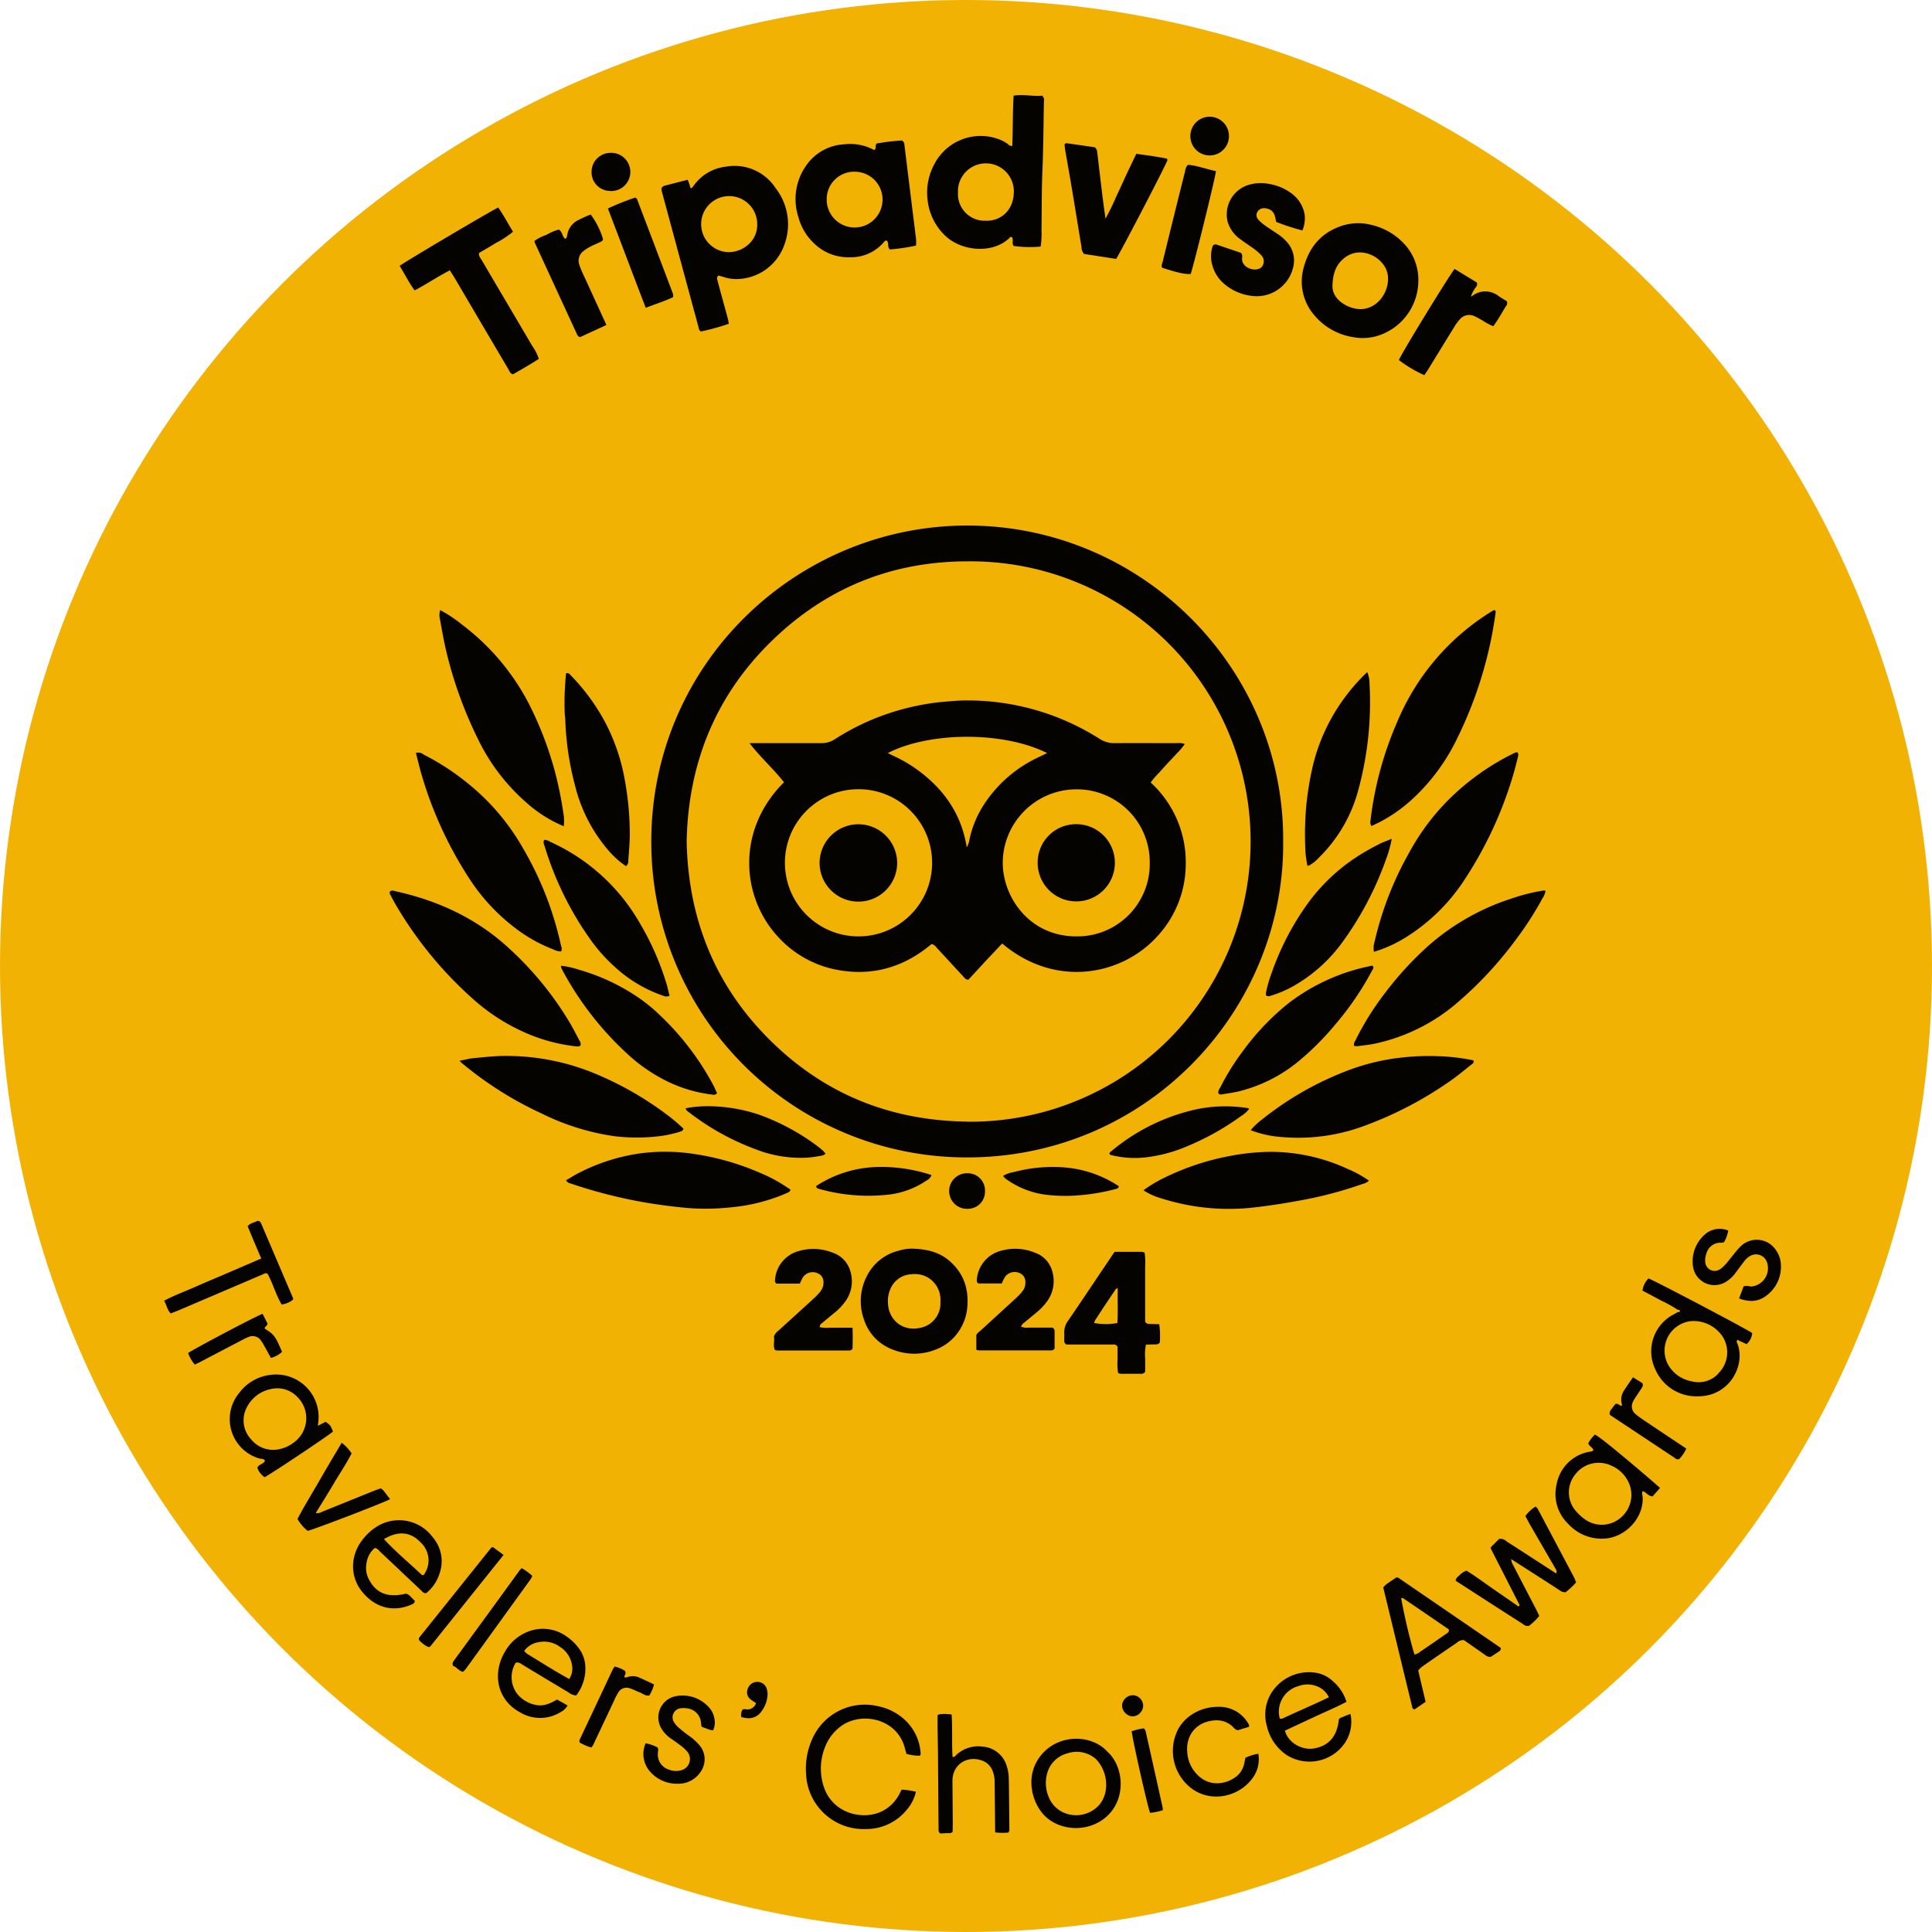 <svg width="1042" height="1042" viewBox="0 0 1042 1042" xmlns="http://www.w3.org/2000/svg"><g fill="none" fill-rule="evenodd"><circle fill="#F2B203" cx="521" cy="521" r="521"/><g fill-rule="nonzero"><path d="M496.219 946.872a22.468 22.468 0 0 1-7.333-.972c-.28-1.016-.574-1.958-.824-2.916-4.05-16.564-25.002-20.673-36.045-10.719a24.197 24.197 0 0 0-6.082 7.819 31.36 31.36 0 0 0-1.575 23.78c4.844 14.297 21.085 18.14 31.451 12.957a20.823 20.823 0 0 0 8.599-8.04c.707-1.119 1.237-2.326 1.87-3.548a40.96 40.96 0 0 1 7.716 1.119 22.552 22.552 0 0 1-4.963 9.762 28.09 28.09 0 0 1-21.806 10.351c-17.056.793-31.555-12.325-32.467-29.375a39.044 39.044 0 0 1 3.651-19.907c6.248-13.328 21.023-20.405 35.324-16.918a29.757 29.757 0 0 1 14.783 7.804 26.779 26.779 0 0 1 8.025 17.743c.015.338-.192.633-.324 1.06ZM785.051 852.518a4.165 4.165 0 0 1 1.914-2.71 9.85 9.85 0 0 1 3.976-2.708c4.682 2.886 9.306 6.36 13.973 9.585 4.668 3.225 9.453 6.508 14.047 9.748.24-.202.462-.423.663-.663l-15.593-30.582a2.249 2.249 0 0 1-.103-.575l4.609-4.608a4.748 4.748 0 0 1 3.975 1.295c8.967 5.758 17.876 11.574 26.725 17.272.574-.869.235-1.59-.192-2.341-4.652-8.04-9.335-16.08-13.973-24.133-.81-1.429-1.56-2.886-2.37-4.432a18.908 18.908 0 0 1 5.477-5.124c.417.326.793.702 1.119 1.119 6.538 12.31 13.065 24.629 19.583 36.958.442.854.751 1.781 1.178 2.797a37.003 37.003 0 0 1-5.713 5.36 5.227 5.227 0 0 1-3.43-1.252c-8.467-5.521-17.037-10.94-25.9-16.653a8.704 8.704 0 0 0 1.28 3.637 6172.758 6172.758 0 0 0 12.177 23.427c.604 1.163 1.12 2.355 1.694 3.607a31.839 31.839 0 0 1-5.596 5.39 4.269 4.269 0 0 1-3.445-1.208c-11.956-7.598-23.927-15.358-36.075-23.206ZM746.032 856.14a18.033 18.033 0 0 1 1.737-1.737c1.723-1.222 3.505-2.385 5.242-3.593l.663.015c.168-.006.335.03.486.103l55.216 37.812a1.708 1.708 0 0 1-.854 1.914l-4.462 2.93a4.165 4.165 0 0 1-3.283-1.163l-11.235-7.848a4.956 4.956 0 0 0-3.828 1.443 1381.811 1381.811 0 0 0-18.877 12.987c-.7.594-1.35 1.244-1.943 1.943l3.99 16.919-6.125 4.181c-.442-.441-.898-.544-.957-.78-5.257-21.63-10.484-43.26-15.77-65.126Zm16.815 36.193a5.914 5.914 0 0 0 3.063-1.473c4.947-3.327 9.82-6.729 14.724-10.13.67-.403.97-1.217.722-1.958-8.114-5.551-16.418-11.235-24.752-16.89-.162-.161-.589.09-.884.148a304.02 304.02 0 0 0 7.127 30.303ZM904.996 706.512a70.091 70.091 0 0 0-9.13-5.095c-3.327-1.826-6.699-3.578-10.027-5.345a11.599 11.599 0 0 1 3.24-6.567c3.931 1.487 51.667 26.607 55.952 29.449a8.954 8.954 0 0 1-3.048 5.993l-4.947-2.327c-.722.928-.06 1.797.22 2.577 4.02 11.293-4.417 27.976-21.556 27.888a24.072 24.072 0 0 1-22.808-14.298c-5.463-11.055-.994-24.447 10.013-30.008.736-.353 1.428-.839 2.135-1.251.427.044.942.088.942-.471 0-.56-.545-.545-.986-.545Zm21.689 34.263a15.847 15.847 0 0 0 2.547-19.657 18.845 18.845 0 0 0-17.404-8.57 16.013 16.013 0 0 0-12.266 23.28 18.408 18.408 0 0 0 12.973 9.203 14.451 14.451 0 0 0 14.209-4.197l-.06-.059ZM138.771 791.5c1.03-1.914 3.416-1.796 4.123-3.74-.677-1.118-2.017-.927-2.974-1.118a22.114 22.114 0 0 1-10.911-35.383 24.634 24.634 0 0 1 17.787-9.836 22.906 22.906 0 0 1 24.943 24.943l-.31 2.636 4.153-2.18c2.65 1.856 2.65 1.856 3.99 5.287-2.812 2.43-32.982 22.587-36.855 24.604a9.974 9.974 0 0 1-3.946-5.212Zm21.395-38.268a14.805 14.805 0 0 0-10.764-4.461 18.845 18.845 0 0 0-16.8 11.323 14.972 14.972 0 0 0 2.886 16.255 15.305 15.305 0 0 0 15.74 5.11 18.95 18.95 0 0 0 7.539-3.71 16.096 16.096 0 0 0 1.399-24.517ZM895.322 802.5l-4.02 4.55c-2.444-.089-3.475-2.415-5.389-2.769-.5.972-.074 1.959 0 2.945.825 11.544-9.615 22.366-21.188 22.631a24.405 24.405 0 0 1-19.083-8.127 22.26 22.26 0 0 1-6.125-21.086 21.802 21.802 0 0 1 17.065-17.536c.942-.236 2.003-.118 2.798-.913-.295-1.59-2.165-1.959-2.768-3.77a16.93 16.93 0 0 1 3.607-4.697c2.93 1.046 30.155 24.295 35.103 28.772Zm-20.408 15.313a15.992 15.992 0 0 0 3.445-18.347 18.054 18.054 0 0 0-9.526-9.084 15.847 15.847 0 0 0-19.274 4.873 15.326 15.326 0 0 0 .78 20.158 27.216 27.216 0 0 0 4.447 4.005 15.618 15.618 0 0 0 20.128-1.605ZM306.128 919.838a9.12 9.12 0 0 1-3.784 3.578 20.948 20.948 0 0 1-21.836.132c-12.855-6.964-15.21-21.689-7.672-33.556a24.197 24.197 0 0 1 11.574-9.836 21.844 21.844 0 0 1 21.438 2.65 27.487 27.487 0 0 1 6.405 6.258 17.346 17.346 0 0 1 3.372 8.731 23.614 23.614 0 0 1-4.859 16.639 7.955 7.955 0 0 1-4.285-1.752 4068.744 4068.744 0 0 1-25.178-15.137 3.56 3.56 0 0 0-3.137-.81 14.889 14.889 0 0 0 .81 16.86 17.096 17.096 0 0 0 10.145 5.963c4.226.869 7.893-.942 11.323-2.93.957.545 1.9 1.045 2.695 1.487.795.442 1.752.987 2.989 1.723Zm.883-14.283a10.412 10.412 0 0 0 1.34-8.29 14.077 14.077 0 0 0-6.42-9.1 14.389 14.389 0 0 0-11.323-2.488 11.62 11.62 0 0 0-7.877 4.756c.44.54.933 1.033 1.472 1.473 7.525 4.579 14.99 9.335 22.808 13.65ZM202.1 834.923a12.89 12.89 0 0 0-4.46 8.378 13.035 13.035 0 0 0 1.427 8.702c3.99 7.495 10.278 9.836 19.952 7.495a6.247 6.247 0 0 1 2.768 1.973l1.885 1.884a1.895 1.895 0 0 1-1.164 1.782c-9.217 4.329-19.274 2.783-26.857-6.243-7.583-9.026-6.493-20.982.457-29.199a29.153 29.153 0 0 1 7.907-6.817c9.975-5.69 22.632-2.991 29.419 6.273a19.74 19.74 0 0 1 3.696 19.303 22.198 22.198 0 0 1-7.26 10.793 2.54 2.54 0 0 1-2.326-1.09c-7.494-7.052-14.96-14.135-22.47-21.202-.824-.766-1.413-1.885-2.973-2.032Zm4.977-4.83c6.567 7.097 13.738 12.972 20.438 19.318.176.177.618.06.942.089a13.119 13.119 0 0 0-1.546-17.566c-5.404-5.758-12.06-6.494-19.834-1.841ZM726.213 917.865c-5.492 2.9-11.132 5.242-16.653 7.818l-16.55 7.716c1.752 6.788 9.585 10.704 15.696 9.6 8.01-1.413 12.427-6.537 13.37-15.549.588-1.178 1.899-1.222 2.9-1.752 1.1-.504 2.237-.923 3.401-1.251a20.407 20.407 0 0 1-3.872 16.741c-7.271 9.336-20.415 11.68-30.465 5.433a25.842 25.842 0 0 1-10.778-15.725 22.343 22.343 0 0 1 1.9-16.918 23.864 23.864 0 0 1 24.972-11.721 17.054 17.054 0 0 1 8.378 4.167 24.01 24.01 0 0 1 7.7 11.44Zm-9.497-2.46a11.724 11.724 0 0 0-6.155-5.83 13.93 13.93 0 0 0-10.248-.206 14.306 14.306 0 0 0-10.072 17.58c.486-.014 1.031.089 1.443-.088 8.26-3.843 16.639-7.42 25.032-11.455ZM536.726 988.262l-.162-15.417c-.06-3.985-.103-7.956-.133-11.912a15.534 15.534 0 0 0-1.09-5.83 9.433 9.433 0 0 0-5.948-5.655c-7.627-2.591-14.945 1.841-15.637 9.748-.089 1.148-.06 2.326-.045 3.49.06 6.655.108 13.31.148 19.966.014 1.81-.044 3.637-.06 5.3-1.118 1.12-2.326.619-3.504.737s-2.311.103-3.121.176c-1.281-.957-.942-2.002-.972-2.974-.118-13.134-.22-26.273-.31-39.417-.043-4.991-.176-9.983-.235-14.96-.03-2.15.015-4.314.015-6.493a6.414 6.414 0 0 1 1.487-.516 27.528 27.528 0 0 1 6.081.192c.53 7.686.03 15.313.5 22.881 1.208.148 1.576-.692 2.136-1.192a17.408 17.408 0 0 1 14.327-4.344 14.576 14.576 0 0 1 12.883 10.881c.602 1.908.93 3.89.972 5.89.192 9.468.25 18.95.339 28.433 0 .294-.25.603-.486 1.104-2.39.252-4.802.223-7.185-.088ZM597.287 944.751c8.775 7.98 10.071 24.531.441 34.131-9.63 9.6-25.605 9.026-34.219.501-7.362-7.362-11.573-23.353-.339-34.588 9.38-9.438 25.665-9.261 34.117-.044Zm-6.214 3.976a15.66 15.66 0 0 0-15.27-3.107 15.222 15.222 0 0 0-11.204 11.53 19.137 19.137 0 0 0 .883 11.72c4.152 11.072 18.509 13.473 26.754 5.256 6.17-6.257 5.816-18.214-1.192-25.429l.03.03ZM673.632 931.337l-6.096 1.856c-1.737-.471-2.458-1.93-3.666-2.783a12.494 12.494 0 0 0-7.907-2.577c-10.587.339-16.476 7.937-15.622 17.242a18.741 18.741 0 0 0 6.846 13.385 14.264 14.264 0 0 0 11.162 3.18 16.45 16.45 0 0 0 6.979-2.503 11.744 11.744 0 0 0 5.566-7.362c.28-1.134.5-2.268.78-3.725a27.487 27.487 0 0 1 6.994-2.194 17.138 17.138 0 0 1-2.694 12.56c-7.245 10.63-22.426 14.061-33.042 6.36-10.36-7.61-13.396-21.763-7.068-32.953a22.552 22.552 0 0 1 6.877-7.082 25.446 25.446 0 0 1 13.65-4.167 18.095 18.095 0 0 1 17.241 9.703c.103.133.03.354 0 1.06ZM140.906 678.756c-1.413-3.298-2.65-6.184-3.887-9.1-1.237-2.915-2.253-5.491-3.475-8.304 1.634-1.929 3.917-1.973 5.286-2.9a2.082 2.082 0 0 1 1.958 1.28 62208.71 62208.71 0 0 1 17.257 40.404c.103.103.015.339.03.766a11.557 11.557 0 0 1-6.184 2.65c-3.137-5.404-4.771-11.367-7.554-16.535-1.134-.633-1.84-.074-2.636.309l-44.025 18.818c-1.811.78-3.667 1.487-5.596 2.238-1.943-1.944-2.15-4.535-3.563-6.862 5.787-3.048 11.765-5.227 17.478-7.76 5.713-2.532 11.323-4.844 16.962-7.273l17.95-7.73ZM937.949 700.298l2.4-6.434c1.678-.737 2.945 0 4.27 0a9.912 9.912 0 0 0 8.201-13.562 6.247 6.247 0 0 0-8.834-2.944 9.995 9.995 0 0 0-3.313 2.96c-1.708 2.267-3.416 4.505-5.036 6.743a19.012 19.012 0 0 1-4.785 4.285 11.682 11.682 0 0 1-17.61-7.51 19.116 19.116 0 0 1 7.39-18.935 12.015 12.015 0 0 1 11.486-1.208 21.781 21.781 0 0 1-2.12 6.037c-.678.678-1.326.472-1.959.516a7.788 7.788 0 0 0-7.715 5.86 10.412 10.412 0 0 0-.633 4.403 5.102 5.102 0 0 0 8.069 3.975 15.742 15.742 0 0 0 2.944-2.65c1.546-1.752 2.93-3.637 4.418-5.419a41.313 41.313 0 0 1 3.96-4.49 12.37 12.37 0 0 1 18.45 1.899 14.43 14.43 0 0 1 2.974 8.334 19.303 19.303 0 0 1-7.671 16.506c-4.461 3.519-9.424 3.71-14.886 1.634ZM348.21 940.216c2.283.42 4.485 1.2 6.523 2.312.486 1.134.044 2.106.088 3.033a8.454 8.454 0 0 0 5.89 8.835c2.33.956 4.93 1.019 7.303.176a6.247 6.247 0 0 0 2.621-9.894 21.302 21.302 0 0 0-3.269-3.033c-1.973-1.532-4.02-2.96-6.066-4.359a17.2 17.2 0 0 1-4.638-5.139 11.682 11.682 0 0 1 6.537-17.021 18.97 18.97 0 0 1 20.305 7.141 12.307 12.307 0 0 1 1.87 5.11 9.391 9.391 0 0 1-.78 5.845 7.122 7.122 0 0 1-1.502-.206c-1.56-.53-3.107-1.134-4.638-1.693-.133-.633-.295-1.09-.339-1.546a8.496 8.496 0 0 0-8.098-8.452 10.6 10.6 0 0 0-2.945 0 4.935 4.935 0 0 0-3.534 7.568 13.993 13.993 0 0 0 2.606 2.99 70.007 70.007 0 0 0 5.492 4.314 29.736 29.736 0 0 1 5.537 4.976 11.703 11.703 0 0 1 .471 14.754 14.18 14.18 0 0 1-11.986 6.096 19.095 19.095 0 0 1-15.387-6.935 14.285 14.285 0 0 1-2.061-14.872ZM205.37 802.706c.493.342.96.721 1.398 1.134 1.222 1.546 2.415 3.121 3.622 4.711-3.533 1.973-39.196 15.638-44.438 17.11a22.364 22.364 0 0 1-5.507-6.45c3.682-7.008 7.907-13.796 11.854-20.687 3.946-6.89 7.862-13.4 12-20.393a23.405 23.405 0 0 1 5.33 5.742c-2.871 5.64-6.434 10.852-9.615 16.27-3.18 5.42-6.405 10.5-9.718 15.903a4.914 4.914 0 0 0 3.328-.648l28.624-11.573 3.121-1.12ZM271.6 838.633l-39.403 49.209a3.415 3.415 0 0 1-.972.53 14.118 14.118 0 0 1-5.286-3.931 4.519 4.519 0 0 1-.03-.707.895.895 0 0 1 .148-.471l38.99-48.65c.088-.088.31-.073.854-.176l5.698 4.196ZM281.391 845.774a32.547 32.547 0 0 1 5.713 4.153 13.723 13.723 0 0 1-.928 1.81l-35.029 48.488c-.449.53-.941 1.023-1.472 1.472-2.385-.56-3.43-2.724-5.271-3.18a2.353 2.353 0 0 1 .265-2.68l23.794-32.629 11.706-16.153c.371-.46.78-.888 1.222-1.28ZM141.628 708.573l2.635 5.227c-.059 1.443-1.605 1.605-1.472 2.798 5.095 3.18 5.625 3.887 9.335 12.486a13.806 13.806 0 0 1-6.037 3.298c-1.222-2.252-2.37-4.402-3.578-6.522a20.823 20.823 0 0 0-1.826-2.945 5.393 5.393 0 0 0-6.655-1.826 29.694 29.694 0 0 0-3.593 1.708l-23.367 12.236-1.988.957a18.928 18.928 0 0 1-3.622-6.273c3.548-2.4 35.368-19.26 40.168-21.144ZM318.968 942.484a25.404 25.404 0 0 1-6.229-2.606 1.832 1.832 0 0 1 .044-1.9l17.581-37.34c.347-.622.73-1.222 1.149-1.797a17.325 17.325 0 0 1 5.536 2.297c.987 1.517-.53 2.415-.236 3.475.899.31 1.635-.162 2.43-.339a8.33 8.33 0 0 1 5.433.457 233.834 233.834 0 0 1 8.04 3.74 19.178 19.178 0 0 1-2.533 5.978c-2.18.353-3.563-1.12-5.242-1.708-1.678-.59-3.283-1.576-5.035-2.091a5.143 5.143 0 0 0-6.523 2.312 28.05 28.05 0 0 0-2.018 3.872l-11.44 24.28c-.291.476-.611.933-.957 1.37ZM909.472 781.252a19.345 19.345 0 0 1-3.873 5.728 2.228 2.228 0 0 1-2.297-.648c-11.75-7.774-23.47-15.578-34.985-23.205a2.645 2.645 0 0 1 .457-2.665l2.326-3.122c1.384-.707 2.194.604 3.27.825.323.059.514-.162.397-.604a9.1 9.1 0 0 1 1.413-8.04c1.428-2.193 2.93-4.343 4.565-6.684 1.826 1.119 3.548 2.194 5.035 3.121.619 1.325-.029 2.15-.56 2.975-1.06 1.678-2.222 3.313-3.297 4.976a13.14 13.14 0 0 0-1.222 2.165 5.372 5.372 0 0 0 1.59 6.744 51.038 51.038 0 0 0 4.83 3.504 6496.004 6496.004 0 0 0 22.35 14.93ZM627.162 976.306a30.027 30.027 0 0 1-6.89 1.413c-1.458-3.843-9.395-39.078-9.91-43.981a31.235 31.235 0 0 1 6.567-1.561c.366.376.67.808.898 1.28 3.092 13.753 6.16 27.52 9.203 41.303.087.51.132 1.027.132 1.546ZM407.755 918.542a34.046 34.046 0 0 1-3.21-2.209 4.935 4.935 0 0 1-1.075-5.933 5.268 5.268 0 0 1 5.11-3.284 5.123 5.123 0 0 1 4.903 3.578c.317.94.486 1.924.5 2.915a16.2 16.2 0 0 1-3.21 9.277 8.33 8.33 0 0 1-8.186 3.74c-.957-.103-1.929-.339-2.812-.516a5.789 5.789 0 0 1 .618-3.916c.545-.545 1.207-.383 1.87-.31a4.873 4.873 0 0 0 5.492-3.342ZM614.868 915.98a5.497 5.497 0 0 1-.03 7.922 5.247 5.247 0 0 1-7.863 0 5.31 5.31 0 0 1-.044-7.878 5.497 5.497 0 0 1 7.937-.044Z" fill="#040300"/><path d="M904.996 706.512c.441 0 .942.088.927.603-.014.516-.515.516-.942.472l.015-1.075Z" fill="#F1B103"/></g><g fill="#040300" fill-rule="nonzero"><path d="M692.064 453.949c.729 90.623-73.028 170.335-170.564 170.293a170.127 170.127 0 0 1-170.231-171.75c.77-95.6 79.129-169.086 170.439-169.045 94.538-.02 171.064 77.38 170.356 170.502Zm-170.752 151.01c54.399.748 105-27.803 132.486-74.752 27.486-46.95 27.614-105.05.335-152.12-27.279-47.07-77.753-75.844-132.154-75.336-41.647 0-77.421 14.805-106.928 44.083-29.507 29.277-43.896 65.468-44.708 107.115.875 41.438 15.18 77.4 44.645 106.74 29.465 29.34 65.053 43.667 106.387 44.23l-.063.04ZM833.558 480.478a9.391 9.391 0 0 1-1.645 3.998 173.812 173.812 0 0 1-14.284 22.218 203.777 203.777 0 0 1-31.131 33.65 100.244 100.244 0 0 1-44.937 22.532c-3.082.645-6.247.958-9.37 1.353a9.037 9.037 0 0 1-1.854-.145c-.437-1.479.437-2.416.916-3.395a153.364 153.364 0 0 1 15.889-25.32 178.83 178.83 0 0 1 23.28-25.322 126.002 126.002 0 0 1 44.812-25.425 99.952 99.952 0 0 1 17.367-4.352c.327.026.649.096.957.208ZM739.708 445.495a3.436 3.436 0 0 1-.563-2.853 187.41 187.41 0 0 1 14.41-53.246 127.751 127.751 0 0 1 50.226-59.2c.562-.375 1.145-.687 1.728-1.02.157-.05.317-.084.48-.105.853.271.707.979.624 1.583a220.082 220.082 0 0 1-20.823 67.821 107.532 107.532 0 0 1-23.51 32.006 81.794 81.794 0 0 1-17.387 12.494c-1.687.916-3.332 1.645-5.185 2.52ZM224.33 406.055a4.602 4.602 0 0 1 4.165.916c8.6 4.371 16.699 9.664 24.155 15.784a122.587 122.587 0 0 1 29.465 34.796 179.08 179.08 0 0 1 20.49 52.62c.455.941.455 2.038 0 2.979a9.017 9.017 0 0 1-4.165-1.083 82.794 82.794 0 0 1-21.24-12.057 105.845 105.845 0 0 1-24.988-27.57 210.67 210.67 0 0 1-25.404-56.598c-.833-3.186-1.666-6.393-2.478-9.787ZM304.062 445.62a71.257 71.257 0 0 1-19.886-12.494 107.657 107.657 0 0 1-26.675-35.109 224.142 224.142 0 0 1-16.825-46.79c-1.29-5.497-2.29-11.057-3.27-16.658a9.954 9.954 0 0 1 0-5.519 70.487 70.487 0 0 1 11.704 7.768 125.96 125.96 0 0 1 36.107 42.687 188.722 188.722 0 0 1 13.952 36.191 200.258 200.258 0 0 1 4.685 22.906c.42 2.316.49 4.681.208 7.018ZM740.999 513.358c-.297-1.75-.19-3.545.312-5.248a178.602 178.602 0 0 1 18.637-48.122 124.586 124.586 0 0 1 19.949-27.279 132.145 132.145 0 0 1 37.003-26.654c.452-.169.919-.294 1.395-.375 1.02 1.083.437 2.228.187 3.311a184.182 184.182 0 0 1-5.643 19.095 210.316 210.316 0 0 1-23.176 46.686 102.16 102.16 0 0 1-30.215 29.986 71.278 71.278 0 0 1-18.45 8.6ZM210.357 480.77c1.062-.792 2.25-.313 3.332 0 22.906 5.06 43.73 14.784 61.096 30.922a176.998 176.998 0 0 1 32.401 39.69c1.957 3.29 3.665 6.704 5.476 10.078.475.694.634 1.556.438 2.374-1 .895-2.207.52-3.311.395a92.851 92.851 0 0 1-30.506-9.141 105.408 105.408 0 0 1-24.322-16.43 209.504 209.504 0 0 1-41.313-50.35c-1.104-1.854-2.083-3.77-3.103-5.685a1.79 1.79 0 0 1-.188-1.854ZM247.819 572.121c2.998-.583 5.226-1.207 7.475-1.416 5.622-.5 11.245-1.187 16.909-1.207a125.107 125.107 0 0 1 51.808 10.849 176.603 176.603 0 0 1 36.483 21.448 91.622 91.622 0 0 1 8.142 6.955 2.082 2.082 0 0 1-1.583 1.52 61.908 61.908 0 0 1-13.14 2.707c-7.459.767-14.98.711-22.426-.167a129.105 129.105 0 0 1-39.315-12.244 192.533 192.533 0 0 1-42.146-26.446c-.562-.374-1.02-.853-2.207-1.999ZM674.53 609.562a36.524 36.524 0 0 1 6.248-5.872 170.876 170.876 0 0 1 46.207-26.363 117.59 117.59 0 0 1 29.985-7.059 128.126 128.126 0 0 1 18.95-.625c6.3.208 12.57.96 18.74 2.25.31.67.068 1.467-.562 1.853-3.54 2.79-6.976 5.684-10.62 8.329a201.57 201.57 0 0 1-47.519 25.092 102.034 102.034 0 0 1-44.124 6.122 58.534 58.534 0 0 1-17.304-3.727ZM305.291 636.59c2.29-1.332 4.519-2.79 6.872-3.977a104.117 104.117 0 0 1 32.089-10.412 102.41 102.41 0 0 1 31.235.354 139.516 139.516 0 0 1 34.358 9.975 83.772 83.772 0 0 1 16.492 9.12c-.291 1.229-1.29 1.458-2.082 1.854a97.078 97.078 0 0 1-23.364 6.83 143.556 143.556 0 0 1-16.367 1.5c-6.322.215-12.652-.07-18.929-.855a263.894 263.894 0 0 1-57.285-12.494c-1.082-.395-2.27-.52-3.019-1.895ZM616.725 641.963a70.279 70.279 0 0 1 11.14-6.705 137.684 137.684 0 0 1 36.316-11.953 121.858 121.858 0 0 1 21.303-2.082 99.036 99.036 0 0 1 41.5 9.287 60.221 60.221 0 0 1 11.328 6.247 6.247 6.247 0 0 1-3.102 1.687 217.625 217.625 0 0 1-33.213 8.87c-7.663 1.416-15.368 2.687-23.114 3.603a119.797 119.797 0 0 1-52.683-4.644 34.171 34.171 0 0 1-9.475-4.31ZM337.588 467.13a48.019 48.019 0 0 1-10.162-9.329 83.96 83.96 0 0 1-17.241-33.942 158.424 158.424 0 0 1-5.29-34.941c0-1.333-.208-2.645-.312-3.978-.29-7.275-.046-14.562.729-21.802 1.416-.416 2.082.542 2.644 1.208 7.091 7.282 13.151 15.5 18.013 24.426a105.345 105.345 0 0 1 10.911 31.422 162.13 162.13 0 0 1 2.79 29.757c0 4.81-.5 9.641-.812 14.451a2.999 2.999 0 0 1-1.27 2.728ZM657.226 589.821c-.541-1.437.5-2.499 1.062-3.623a128.46 128.46 0 0 1 11.849-19.033 134.54 134.54 0 0 1 24.675-25.987 107.011 107.011 0 0 1 45.354-20.365c1.04.937.416 1.665 0 2.353a160.631 160.631 0 0 1-19.887 29.256 149.928 149.928 0 0 1-19.698 19.783 81.211 81.211 0 0 1-32.672 16.47c-2.916.667-5.893 1.063-8.83 1.563a2.082 2.082 0 0 1-1.853-.417ZM750.64 452.387a66.989 66.989 0 0 1-3.311 11.64 174.395 174.395 0 0 1-22.906 43.563 83.564 83.564 0 0 1-28.174 24.988 63.72 63.72 0 0 1-11.536 4.664c-.435.06-.876.06-1.312 0-.833-.479-.729-1.145-.624-1.79a71.466 71.466 0 0 1 2.998-10.537 146.742 146.742 0 0 1 20.053-38.336 100.66 100.66 0 0 1 30.714-27.362c2.874-1.707 5.831-3.227 8.788-4.727 1.478-.541 3.04-1.166 5.31-2.103ZM302.542 520.875a44.25 44.25 0 0 1 9.517 2.082 110.468 110.468 0 0 1 33.192 15.722 92.81 92.81 0 0 1 11.099 9.266 147.388 147.388 0 0 1 28.278 37.17c.77 1.458 1.395 2.999 2.082 4.415-1 1.374-2.249.874-3.29.728a74.964 74.964 0 0 1-25.53-8.058 88.707 88.707 0 0 1-19.51-13.785 170.626 170.626 0 0 1-34.796-44.666 28.444 28.444 0 0 1-.875-1.791 3.613 3.613 0 0 1-.167-1.083ZM737.396 362.514a14.576 14.576 0 0 1 1.229 5.997 180.06 180.06 0 0 1-5.83 56.785 79.878 79.878 0 0 1-21.678 37.482 18.741 18.741 0 0 1-5.393 4.165 1.603 1.603 0 0 1-.52-.146.833.833 0 0 1-.23-.417c-.333-2.478-.833-4.935-.916-7.413-.433-8.33-.26-16.682.52-24.988a168.482 168.482 0 0 1 3.749-22.072 102.284 102.284 0 0 1 19.136-38.565 96.724 96.724 0 0 1 9.933-10.828ZM361.14 537.034a4.04 4.04 0 0 1-3.478 0 73.381 73.381 0 0 1-25.238-14.805 89.353 89.353 0 0 1-14.576-16.347 172.834 172.834 0 0 1-24.135-49.58c-.333-1.083-.978-2.082-.166-3.332a5.643 5.643 0 0 1 3.186 1.041 105.7 105.7 0 0 1 48.351 43.875 149.928 149.928 0 0 1 14.431 32.797c.604 2.04.979 4.123 1.624 6.351ZM492.076 673.448c8.017.229 14.577 1.915 19.97 6.58 7.975 6.872 10.724 15.763 9.537 26.008a26.487 26.487 0 0 1-2.978 9.475 26.217 26.217 0 0 1-14.305 12.494 31.09 31.09 0 0 1-22.469 0 25.634 25.634 0 0 1-15.825-16.242 29.32 29.32 0 0 1 1.853-24.135 25.967 25.967 0 0 1 16.846-13.077 22.677 22.677 0 0 1 7.371-1.103Zm15.118 28.57a13.848 13.848 0 0 0-9.016-14.077 15.43 15.43 0 0 0-6.872-.667 12.848 12.848 0 0 0-10.932 7.56 16.43 16.43 0 0 0-1.437 8.329c.375 8.454 7.83 15.784 18.74 12.66a13.452 13.452 0 0 0 9.517-13.806ZM601.19 675.155h14.577c.536.082 1.06.23 1.562.437.357 2.44.455 4.911.291 7.372v29.944a2.603 2.603 0 0 0 2.54 1.145l5.06.146c.466 3.276.564 6.593.292 9.891a2.416 2.416 0 0 1-2.332.979l-5.122.125a26.237 26.237 0 0 0-.417 7.496v7.122a2.457 2.457 0 0 1-2.436 1.124H604.23a5.102 5.102 0 0 1-1.187-.458 30.36 30.36 0 0 1-.292-7.184v-6.976c-1-1.457-2.082-1.166-3.019-1.166h-24.571a2.29 2.29 0 0 1-1.167-2.395v-3.477c-.167-2.5.572-4.977 2.083-6.976 7.788-11.37 15.43-22.906 23.134-34.275.521-.896 1.125-1.687 1.979-2.874Zm1.667 19.616c-.5.208-.917.25-1.062.479a897.251 897.251 0 0 0-11.245 16.95c-.2.428-.333.885-.396 1.353 4.13.755 8.364.755 12.494 0 .396-6.205.021-12.452.209-18.782ZM526.56 728.005v-7.85c.375-1.125 1.54-1.854 2.52-2.728l18.74-17.159a33.005 33.005 0 0 0 3.436-3.602 7.684 7.684 0 0 0 1.77-5.56 4.914 4.914 0 0 0-2.478-4.165 6.497 6.497 0 0 0-8.475 1.666 26.383 26.383 0 0 0-1.77 3.603h-12.66c-1.02-.73-.833-1.604-.77-2.395a17.408 17.408 0 0 1 13.118-15.264 27.8 27.8 0 0 1 18.095 1.041 14.701 14.701 0 0 1 9.6 10.704 18.491 18.491 0 0 1-3.02 15.659 31.714 31.714 0 0 1-5.101 5.456c-2.457 2.082-4.873 4.018-7.31 6.06a3.707 3.707 0 0 0-1.52 2.081 9.724 9.724 0 0 0 4.436.48h12.557a2.624 2.624 0 0 1 1.062 2.54v8.62a1.937 1.937 0 0 1-1.875 1.125h-38.94a8.725 8.725 0 0 1-1.415-.312ZM459.8 716.094c.146 4.269.104 7.892 0 11.245a1.957 1.957 0 0 1-1.874 1.04H419.05a6.122 6.122 0 0 1-1.145-.29c-1.104-2.458 0-5.123-.5-7.227a6.518 6.518 0 0 1 2.353-3.123c6.393-5.81 12.806-11.62 19.178-17.47a33.005 33.005 0 0 0 3.436-3.603 7.788 7.788 0 0 0 1.75-5.58 4.914 4.914 0 0 0-2.5-4.061 6.476 6.476 0 0 0-8.475 1.686 24.988 24.988 0 0 0-1.749 3.582H418.8c-1.041-.75-.833-1.645-.77-2.416a17.387 17.387 0 0 1 13.14-15.242 27.8 27.8 0 0 1 17.636.874 14.868 14.868 0 0 1 10.037 10.912 18.325 18.325 0 0 1-3.04 15.638 31.714 31.714 0 0 1-5.102 5.456 373.505 373.505 0 0 0-6.913 5.726c-.708.625-1.75 1.062-1.645 2.561 1.88.349 3.8.447 5.706.292H459.8ZM445.266 622.285c-.813.458-1.187.833-1.646.895-2.436.5-4.896.875-7.371 1.125a65.99 65.99 0 0 1-27.903-4.165 135.706 135.706 0 0 1-36.545-20.074c-.77-.604-1.75-1.04-1.958-2.353a64.073 64.073 0 0 1 13.223-1.083 87.708 87.708 0 0 1 26.404 4.582 120.255 120.255 0 0 1 31.86 17.283c.916.687 1.79 1.478 2.665 2.249.453.489.877 1.003 1.27 1.54ZM673.718 598.026a15.493 15.493 0 0 1-4.393 3.935 142.14 142.14 0 0 1-28.174 15.888 80.524 80.524 0 0 1-20.99 6.06 52.308 52.308 0 0 1-21.26-1.041c-.147 0-.25-.208-.376-.333-.416-.833.313-1.208.77-1.583a107.407 107.407 0 0 1 42.668-21.885 75.922 75.922 0 0 1 31.235-1.375c.18.101.354.212.52.334ZM540.99 634.196a16.388 16.388 0 0 1 5.893-2.083 81.211 81.211 0 0 1 27.675-2.436 61.824 61.824 0 0 1 28.82 10.058c0 1.145-.896 1.353-1.646 1.54a108.281 108.281 0 0 1-18.616 3.29 88.957 88.957 0 0 1-18.387-.124 46.832 46.832 0 0 1-22.448-8.788 10.183 10.183 0 0 1-1.29-1.457ZM502.405 633.758a5.123 5.123 0 0 1-2.582 2.853 45.457 45.457 0 0 1-20.303 7.663 97.87 97.87 0 0 1-38.42-3.248c-.29 0-.499-.417-.77-.646-.312-.874.48-1.124.958-1.416a62.824 62.824 0 0 1 32.027-9.558 85.376 85.376 0 0 1 29.09 4.352ZM531.245 642.213a9.246 9.246 0 0 1-9.141 9.745 9.6 9.6 0 1 1-.313-19.178 9.266 9.266 0 0 1 9.454 9.433Z"/><path d="M422.839 421.902c-5.852-7.413-12.723-13.473-18.595-21.115h38.523c2.64.09 5.243-.637 7.454-2.082a129.688 129.688 0 0 1 41.647-17.471 126.481 126.481 0 0 1 17.242-2.749c4.165-.333 8.33-.75 12.494-.708a132.54 132.54 0 0 1 71.403 20.678 14.576 14.576 0 0 0 8.33 2.353c11.16-.104 22.322 0 33.483 0a8.787 8.787 0 0 1 4.165.479 35.774 35.774 0 0 1-4.602 5.393c-1.562 1.749-3.186 3.415-4.768 5.122a268.113 268.113 0 0 0-4.353 4.831 42.813 42.813 0 0 0-4.664 5.394 58.305 58.305 0 0 1 18.928 44.25 57.535 57.535 0 0 1-15.575 38.96c-19.033 20.823-54.745 27.903-83.44 3.623l-9.266 9.829-8.891 9.64c-1.604.105-2.083-.895-2.75-1.582-4.643-4.997-9.245-10.037-13.888-15.034-.896-.958-1.583-2.187-3.29-2.561-14.098 11.89-30.382 17.179-48.914 14.264a57.368 57.368 0 0 1-34.421-18.741c-19.429-21.573-21.844-57.327 3.748-82.773Zm197.26 43.562a39.314 39.314 0 0 0-39.46-39.752c-21.893 0-39.678 17.674-39.815 39.565 0 18.533 14.326 39.689 39.564 39.752a39.065 39.065 0 0 0 39.71-39.565ZM463.027 425.65c-21.92 0-39.69 17.77-39.69 39.69 0 21.919 17.77 39.689 39.69 39.689 21.92 0 39.69-17.77 39.69-39.69 0-21.92-17.77-39.69-39.69-39.69Zm58.305 31.464a13.223 13.223 0 0 0 1.604-4.664 55.348 55.348 0 0 1 7.059-17.45 70.612 70.612 0 0 1 29.34-26.238l5.414-2.603c-24.343-12.098-64.053-11.307-85.917 0 1.27.625 2.436 1.229 3.602 1.77a73.61 73.61 0 0 1 11.64 6.747c14.764 10.537 24.51 24.218 27.341 42.438h-.083Z"/><path d="M580.742 444.516c11.496.15 20.696 9.59 20.55 21.086-.146 11.496-9.582 20.699-21.078 20.557-11.497-.141-20.703-9.573-20.566-21.07a20.678 20.678 0 0 1 21.094-20.573ZM442.038 465.027a20.92 20.92 0 0 1 41.834.666c-.184 11.552-9.698 20.768-21.25 20.584-11.552-.184-20.768-9.698-20.584-21.25Z"/></g><g fill="#040300" fill-rule="nonzero"><path d="M545.967 78.67c.354-8.89.167-17.845.708-27.07 5.414-.916 10.412.52 15.347 0a2.874 2.874 0 0 1 1.02 2.895c-.27 12.64-.291 25.28-.833 37.919-.458 10.62-.312 21.281-.5 31.922a43.875 43.875 0 0 1-.458 8.642 61.804 61.804 0 0 1-14.576-.333c-1.062-1.645 0-3.27-.812-4.644-.729-.52-1.187 0-1.603.5-8.684 8.33-25.509 7.309-34.63-1.52a31.235 31.235 0 0 1-9.37-19.345 32.276 32.276 0 0 1 3.915-19.574c6.526-12.044 20.779-17.636 33.754-13.244a20.553 20.553 0 0 1 5.331 2.645c.687.541 1.312 1.416 2.707 1.208Zm-14.389 40.377c7.455.333 14.847-4.852 15.201-15.014a15.076 15.076 0 1 0-30.11-.124 14.389 14.389 0 0 0 14.91 15.138ZM370.905 96.954c.438 1.166.75 1.915 1.02 2.707.271.79.334 1.249.48 1.853 1.082-.125 1.395-.937 1.874-1.604a24.759 24.759 0 0 1 17.179-10.016 26.404 26.404 0 0 1 26.862 11.578 31.714 31.714 0 0 1 4.644 30.735 27.633 27.633 0 0 1-25.613 18.304 21.594 21.594 0 0 1-7.35-1.208l-2.437-.687c-1.374.958-.708 2.083-.458 3.186 1.749 6.601 3.582 13.14 5.372 19.72.25.937.375 1.895.604 3.103a127.585 127.585 0 0 1-15.076 4.164 2.603 2.603 0 0 1-1.166-1.957 93707.732 93707.732 0 0 1-19.886-73.548 9.87 9.87 0 0 1-.209-1.75 2.77 2.77 0 0 1 2.083-1.478l12.077-3.102Zm37.482 24.363c.238-8.342-6.328-15.298-14.67-15.542-8.341-.243-15.302 6.318-15.552 14.659-.25 8.34 6.306 15.307 14.646 15.563 7.81.063 15.576-5.893 15.576-14.68ZM494.055 132.457a106.324 106.324 0 0 1-14.119 2.083c-1.54-1.437-.395-3.457-1.582-4.706-.854-.271-1.27.291-1.687.79a23.176 23.176 0 0 1-18.054 8.122 26.404 26.404 0 0 1-19.136-7.08 30.215 30.215 0 0 1-8.913-14.722 31.235 31.235 0 0 1 4.165-27.55 26.508 26.508 0 0 1 20.553-11.556 27.07 27.07 0 0 1 16.18 3.082c1.499-.896.25-2.395 1.436-3.561 2.082-.313 4.519-.73 6.955-1.02 2.436-.292 4.602-.417 6.476-.584a2.478 2.478 0 0 1 1.458 2.353c1.29 10.537 2.589 21.074 3.894 31.61.687 5.602 1.416 11.203 2.082 16.805a24.8 24.8 0 0 1 .292 5.934Zm-48.186-24.925a15.058 15.058 0 0 0 30.11.52 14.972 14.972 0 0 0-14.846-15.43 14.785 14.785 0 0 0-15.264 14.91ZM764.966 151.26a31.235 31.235 0 0 1-22.093 29.903 27.778 27.778 0 0 1-13.327.625 34.109 34.109 0 0 1-20.824-11.932 27.737 27.737 0 0 1-5.788-24.821c2.936-11.766 9.911-20.095 21.968-23.614a28.236 28.236 0 0 1 14.306-.23A34.796 34.796 0 0 1 756.845 131a28.32 28.32 0 0 1 8.121 20.26Zm-46.31 3.25c0 7.912 10.223 13.139 17.053 12.077 9.996-1.583 15.118-13.431 12.016-21.032-3.103-7.6-14.244-12.952-22.469-6.56-4.31 3.333-6.497 7.872-6.6 15.514ZM215.563 143.39c3.582-2.687 48.04-28.966 53.141-31.465 2.978 4.165 5.269 8.684 7.976 13.057a53.454 53.454 0 0 1-9.475 6.205c-2.936 1.853-5.976 3.56-8.85 5.268-.25 1.729.791 2.707 1.437 3.811 9.1 15.493 18.262 30.964 27.362 46.457 1.5 2.08 2.66 4.385 3.436 6.83-4.56 2.999-9.308 5.664-13.91 8.33-1.562-.396-1.854-1.667-2.416-2.624-9.579-16.229-19.13-32.45-28.653-48.665-.937-1.561-1.915-3.081-2.977-4.789-6.539 3.311-12.494 7.434-19.012 10.807-3.04-4.123-5.33-8.766-8.059-13.222ZM702.434 124.274a114.757 114.757 0 0 1-14.16-4.602c-.125-.625-.23-1.083-.312-1.562-.625-3.707-2.25-5.352-5.706-5.81a4.165 4.165 0 0 0-4.165 2.083 3.56 3.56 0 0 0 .646 4.164 21.594 21.594 0 0 0 3.373 2.936c2.29 1.645 4.685 3.166 7.018 4.748a23.072 23.072 0 0 1 5.226 4.623 14.847 14.847 0 0 1 2.916 14.014c-2.636 9.74-12.068 16.031-22.073 14.722a27.612 27.612 0 0 1-14.847-6.413 19.72 19.72 0 0 1-6.414-9.87 16.992 16.992 0 0 1 .208-10.829 1.916 1.916 0 0 1 2.208-.479c4.393 1.458 8.787 2.957 12.848 4.331 1.103 1.125.729 2.083.687 3.124-.167 4.54 5.705 6.955 9.225 5.456a3.56 3.56 0 0 0 2.082-2.083 4.644 4.644 0 0 0-.875-5.101 26.82 26.82 0 0 0-3.727-3.311c-2.52-1.874-5.206-3.561-7.725-5.477a17.492 17.492 0 0 1-6.81-9.558 16.659 16.659 0 0 1 10.287-19.303 22.697 22.697 0 0 1 11.828-.937c4.46.694 8.688 2.45 12.327 5.123a17.741 17.741 0 0 1 7.163 11.556c.323 2.877-.1 5.789-1.228 8.455ZM596.214 117.923a116.61 116.61 0 0 0 5.789-11.87c1.832-3.748 3.477-7.559 5.247-11.328 1.77-3.769 3.686-7.746 5.602-11.765 5.768.792 11.307 1.52 16.658 2.624 0 .583.209.958 0 1.208-4.164 8.995-25.154 49.164-27.528 52.85l-17.304-2.687a5.414 5.414 0 0 1-1.375-3.686c-1.811-10.807-3.54-21.635-5.351-32.442-1.125-6.726-2.332-13.431-3.499-20.137-.166-.957-.208-1.957-.312-2.831.396-.292.666-.688.896-.646 5.247.729 10.411 1.5 15.388 2.207.775.6 1.26 1.5 1.333 2.478.791 6.601 1.54 13.202 2.353 19.782.583 5.185 1.332 10.454 2.103 16.243ZM327.01 175.312l-14.119 6.497a2.082 2.082 0 0 1-1.603-1.333 53307.906 53307.906 0 0 1-22.718-49.289 6.247 6.247 0 0 1-.313-1.25 22.906 22.906 0 0 1 6.435-3.248 27.07 27.07 0 0 1 6.747-2.873c1.895 1.228 1.79 3.623 3.269 4.976.979-.312 1.083-1.166 1.208-1.978a10.766 10.766 0 0 1 6.434-8.33 58.305 58.305 0 0 1 6.247-2.79 42.605 42.605 0 0 1 6.664 13.37c-.334 1.103-1.354 1.373-2.229 1.79-1.645.791-3.352 1.458-4.955 2.332a19.511 19.511 0 0 0-3.707 2.478 6.497 6.497 0 0 0-1.874 7.267 41.314 41.314 0 0 0 2.082 5.081L326.031 173c.27.48.479 1.083.979 2.312ZM784.52 145.035l11.952 7.288c.372.889.176 1.915-.5 2.603a16.659 16.659 0 0 0-2.561 4.768c.208.458.187.167.52 0a11.494 11.494 0 0 1 14.348 0c1.5 1.02 3.082 1.916 4.352 2.707.441.87.3 1.922-.354 2.645-2.312 3.623-4.29 7.475-6.913 10.89a29.715 29.715 0 0 1-5.81-3.123c-1.479-.75-2.874-1.708-4.415-2.311a6.539 6.539 0 0 0-7.746 1.665 32.13 32.13 0 0 0-3.478 4.852c-4.643 7.497-9.224 15.014-13.847 22.531-.604.958-1.27 1.895-1.874 2.79a67.988 67.988 0 0 1-13.723-8.162c1.666-4.082 27.154-45.603 30.048-49.143ZM655.81 92.29c-.437 4.018-11.62 49.33-13.618 55.493-3.29.146-7.205-.708-15.347-3.373-.77-1.145 0-2.27.25-3.311a7611.725 7611.725 0 0 1 12.098-48.872 5.352 5.352 0 0 1 1.562-3.353c5.018.458 9.704 2.311 15.055 3.415ZM348.27 166.004c-6.996-18.158-13.597-35.775-20.407-53.558a134.165 134.165 0 0 1 14.743-5.893c.48.396.854.541.958.812 6.511 17.075 12.994 34.157 19.45 51.246a6.56 6.56 0 0 1 0 1.666c-4.499 2.145-9.413 3.665-14.744 5.727ZM662.828 73.423c0 5.734-4.637 10.388-10.37 10.411-5.735.023-10.408-4.595-10.453-10.329a10.412 10.412 0 1 1 20.823-.082ZM329.259 102.992a10.078 10.078 0 0 1-10.204-10.411 10.245 10.245 0 0 1 10.12-10.141 10.308 10.308 0 1 1 0 20.594l.084-.042Z"/></g></g></svg>